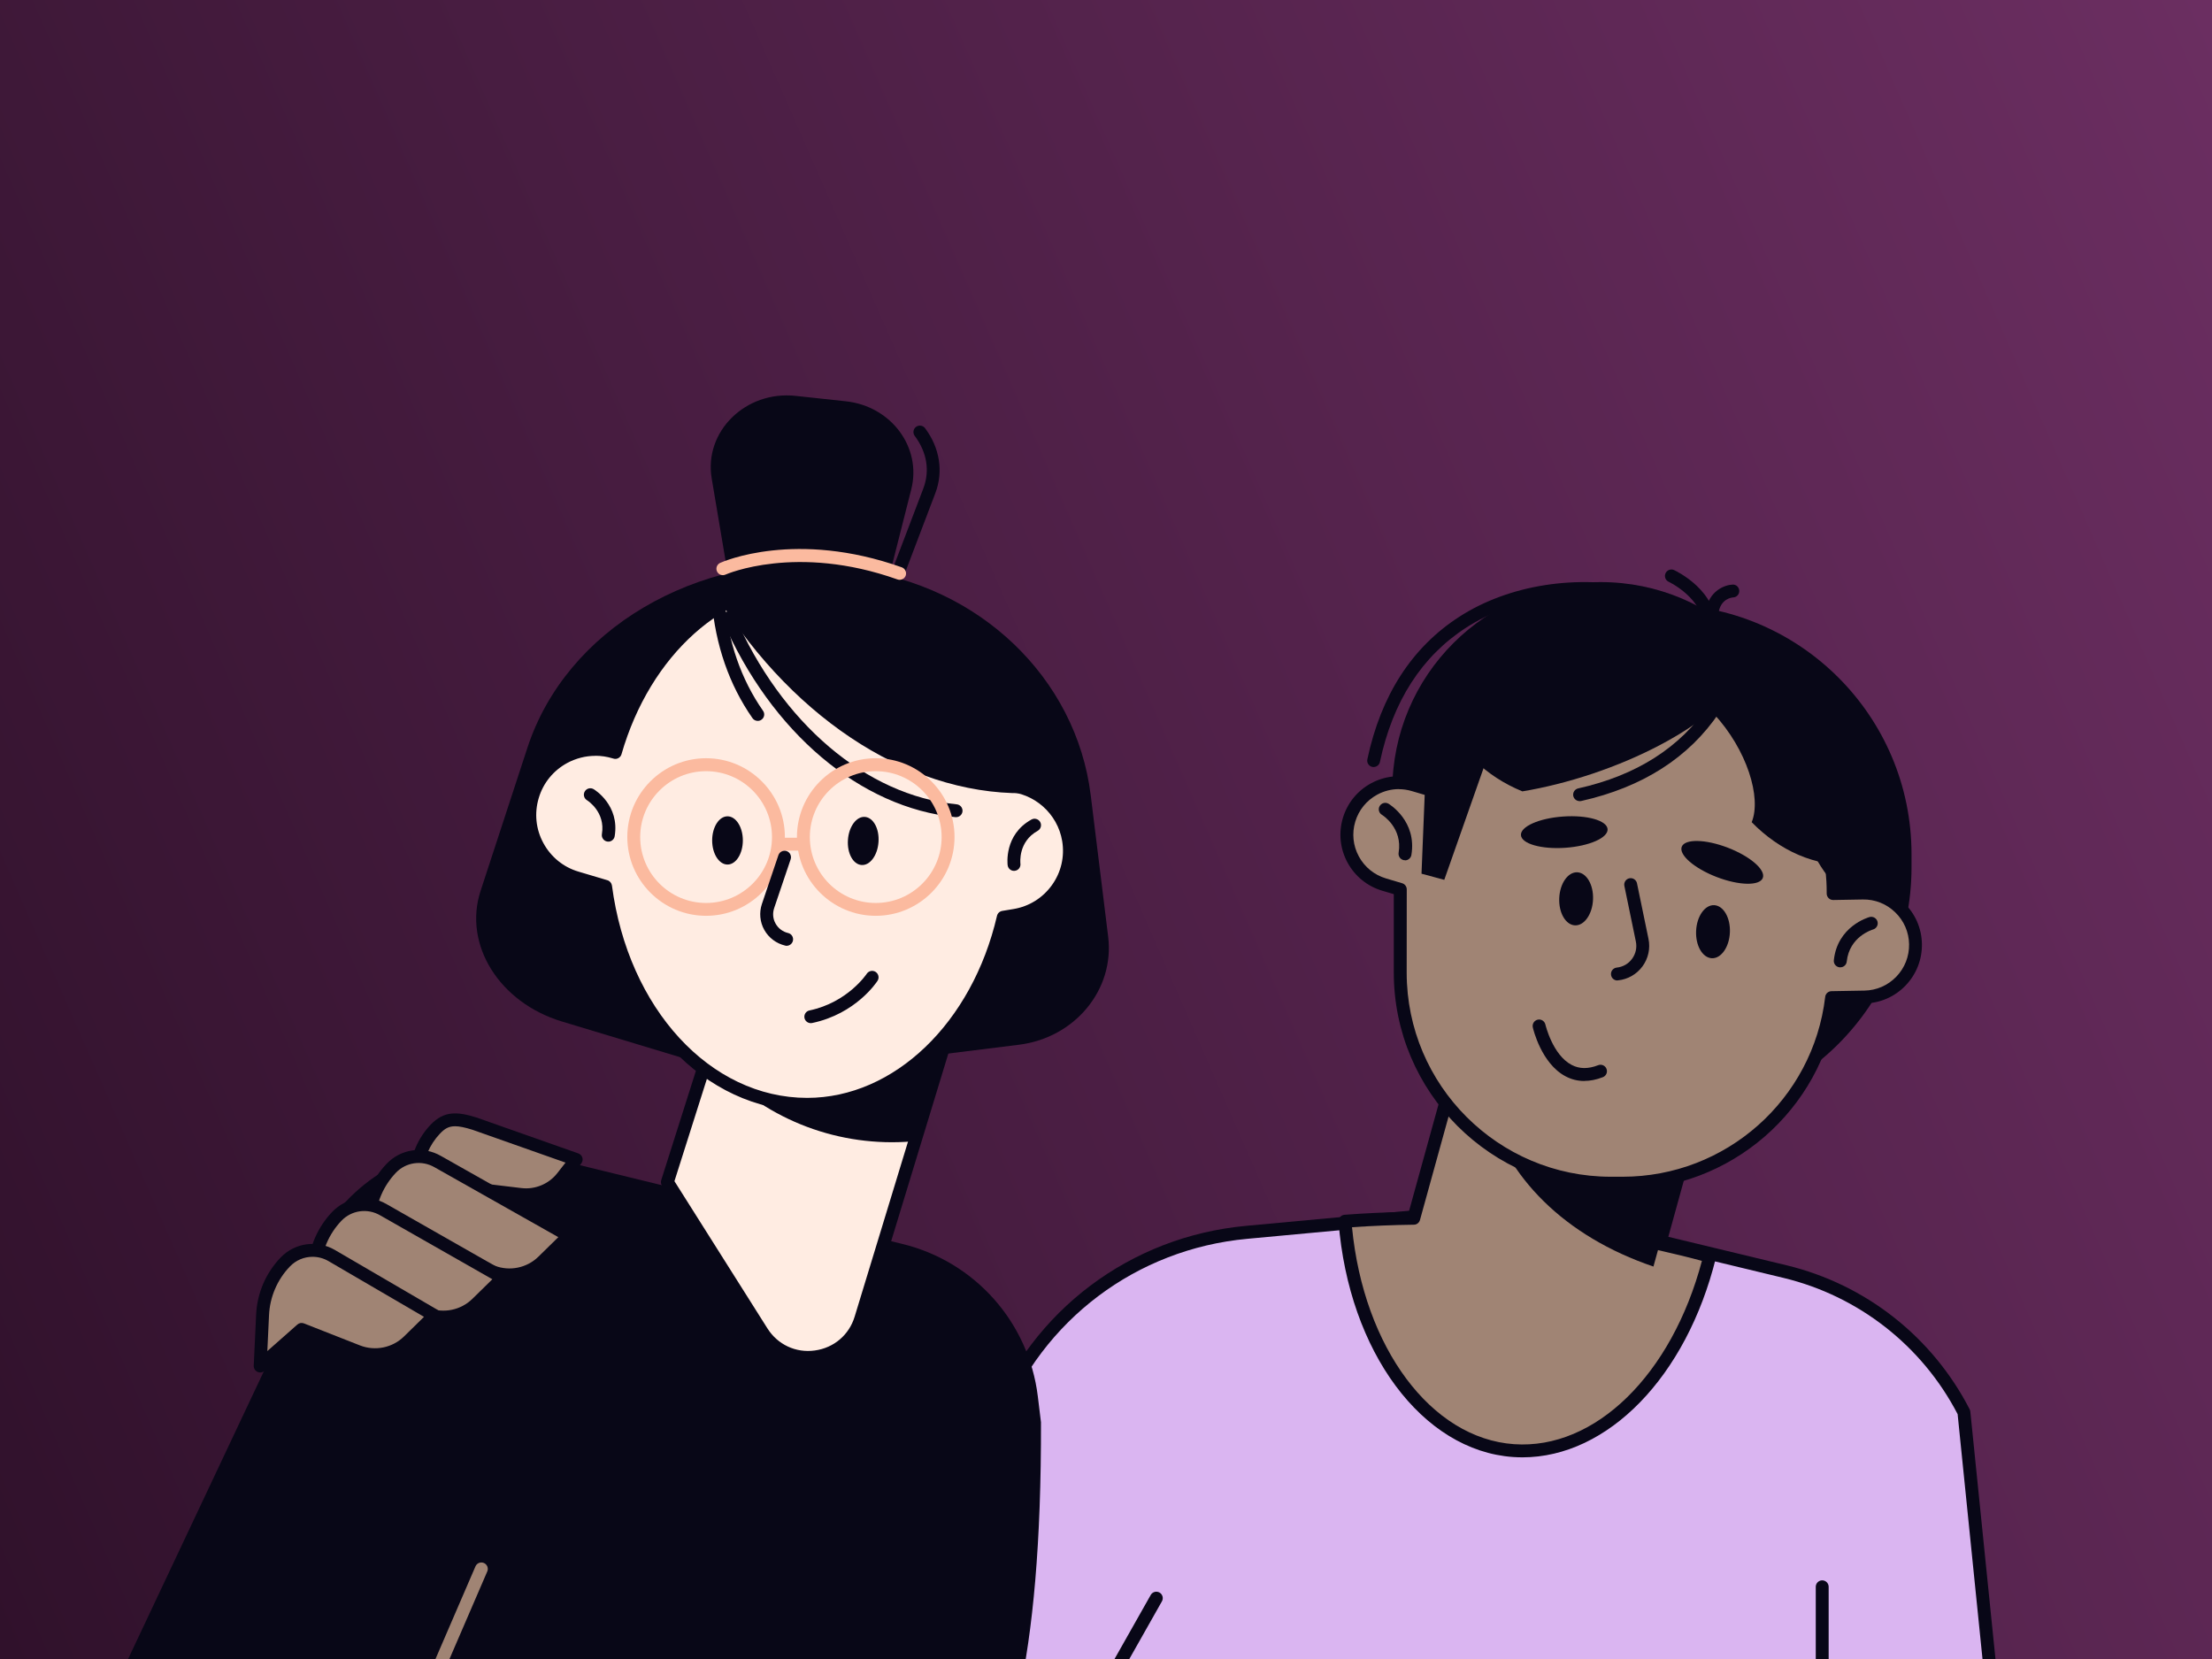 <svg width="800" height="600" viewBox="0 0 800 600" fill="none" xmlns="http://www.w3.org/2000/svg">
<rect x="0" y="0" width="800" height="600" fill="#333333" stroke="none"/>
<g clip-path="url(#clip0_724_1109)">
<rect width="800" height="600" fill="url(#paint0_linear_724_1109)"/>
<path d="M321.734 612.15L360.163 513.911C375.04 475.855 410.134 449.459 450.824 445.681L548.854 436.587L645.532 459.882C673.467 466.621 697.112 485.182 710.24 510.739L720.546 612.15C720.546 612.15 321.734 611.358 321.734 612.15Z" fill="#DAB5F1"/>
<path d="M321.733 614.483C321.453 614.483 321.173 614.436 320.894 614.319C319.704 613.853 319.097 612.501 319.564 611.288L357.992 513.048C373.289 473.92 408.78 447.221 450.613 443.35L548.643 434.256C548.899 434.256 549.156 434.256 549.413 434.302L646.09 457.597C674.725 464.499 698.859 483.48 712.337 509.667C712.476 509.923 712.547 510.203 712.594 510.507L722.9 611.918C723.04 613.2 722.107 614.343 720.825 614.483C719.566 614.599 718.399 613.69 718.26 612.407L708 511.439C695.105 486.652 672.183 468.72 645.018 462.168L548.736 438.966L451.079 448.037C411.018 451.744 377.043 477.325 362.376 514.797L323.947 613.037C323.597 613.946 322.712 614.529 321.779 614.529L321.733 614.483Z" fill="#080717"/>
<path d="M600.246 449.858L614.353 398.791L529.359 375.309L511.31 440.601C502.916 440.694 494.638 441.067 486.43 441.697C490.021 486.981 514.878 522.401 547.407 524.64C579.05 526.808 607.801 496.868 618.341 454.382C612.418 452.726 606.356 451.257 600.246 449.881V449.858Z" fill="#A08474"/>
<path d="M550.627 527.066C549.508 527.066 548.389 527.019 547.247 526.949C514.391 524.687 487.832 488.917 484.101 441.861C484.054 441.254 484.241 440.625 484.661 440.158C485.057 439.692 485.64 439.389 486.246 439.342C493.987 438.759 501.822 438.409 509.517 438.269L527.099 374.681C527.263 374.074 527.66 373.585 528.196 373.281C528.732 372.978 529.361 372.885 529.968 373.072L614.963 396.553C616.199 396.903 616.921 398.186 616.595 399.421L603.14 448.133C609.016 449.486 614.217 450.792 618.951 452.121C620.163 452.47 620.885 453.706 620.582 454.919C609.926 497.964 581.455 527.066 550.604 527.066H550.627ZM488.974 443.843C493.194 487.401 517.586 520.233 547.596 522.309C576.931 524.337 604.609 497.172 615.522 456.015C610.812 454.732 605.612 453.473 599.76 452.144C599.13 452.004 598.593 451.607 598.267 451.071C597.94 450.535 597.848 449.859 598.011 449.253L611.488 400.447L530.971 378.202L513.551 441.231C513.272 442.234 512.363 442.933 511.337 442.933C503.945 443.026 496.413 443.33 488.951 443.843H488.974Z" fill="#080717"/>
<path d="M597.987 458.066L614.356 398.791L560.375 383.867L537.523 399.374C544.682 425.77 565.808 447.129 597.987 458.066Z" fill="#080717"/>
<path d="M601.015 404.015C650.893 404.015 691.326 363.581 691.326 313.703V308.899C691.326 259.022 650.893 218.588 601.015 218.588C551.137 218.588 510.703 259.022 510.703 308.899V313.703C510.703 363.581 551.137 404.015 601.015 404.015Z" fill="#080717"/>
<path d="M578.908 376.662C537.308 376.662 503.544 342.897 503.544 301.297V285.884C503.544 244.284 537.308 210.519 578.908 210.519C620.508 210.519 654.273 244.284 654.273 285.884V301.297C654.273 342.897 620.508 376.662 578.908 376.662Z" fill="#080717"/>
<path d="M496.809 277.419C496.646 277.419 496.483 277.419 496.319 277.372C495.06 277.093 494.244 275.857 494.524 274.598C499.444 251.443 510.637 234.094 527.799 223.041C545.801 211.452 570.401 207.604 593.58 212.758C594.839 213.037 595.631 214.273 595.351 215.533C595.072 216.792 593.836 217.584 592.577 217.305C570.588 212.431 547.292 216.022 530.316 226.958C514.227 237.312 503.71 253.658 499.07 275.554C498.837 276.65 497.881 277.396 496.785 277.396L496.809 277.419Z" fill="#080717"/>
<path d="M673.61 322.937L662.954 323.123V322.587C662.954 280.544 628.862 246.453 586.819 246.453H582.529C554.057 246.453 529.224 262.099 516.189 285.278L511.292 283.832C501.335 280.871 490.864 286.537 487.903 296.494C484.942 306.451 490.608 316.921 500.565 319.882L506.441 321.631C506.441 321.958 506.418 322.284 506.418 322.587V351.735C506.418 393.778 540.51 427.869 582.553 427.869H586.843C625.831 427.869 657.964 398.558 662.418 360.759L674.309 360.549C684.686 360.363 692.965 351.782 692.778 341.405C692.592 331.028 684.009 322.75 673.633 322.937H673.61Z" fill="#A08474"/>
<path d="M586.843 430.223H582.552C539.297 430.223 504.086 395.035 504.086 351.757V323.378L499.912 322.143C494.502 320.534 490.049 316.919 487.344 311.952C484.662 306.986 484.055 301.273 485.664 295.863C487.273 290.453 490.888 285.999 495.855 283.294C500.822 280.613 506.534 280.006 511.944 281.615L515.092 282.548C529.223 258.81 554.896 244.166 582.529 244.166H586.819C629.468 244.166 664.282 278.374 665.262 320.79L673.563 320.627C679.23 320.557 684.569 322.632 688.627 326.55C692.684 330.467 694.993 335.737 695.086 341.38C695.179 347.023 693.08 352.363 689.163 356.444C685.246 360.501 679.976 362.81 674.333 362.903L664.445 363.089C658.896 401.518 625.877 430.246 586.819 430.246L586.843 430.223ZM505.928 285.393C503.223 285.393 500.542 286.069 498.093 287.398C494.222 289.497 491.4 292.971 490.141 297.192C488.882 301.412 489.349 305.866 491.447 309.737C493.546 313.608 497.021 316.429 501.241 317.689L507.118 319.438C508.12 319.741 508.796 320.673 508.773 321.699V322.632L508.749 351.78C508.749 392.47 541.862 425.582 582.552 425.582H586.843C624.222 425.582 655.725 397.624 660.109 360.524C660.248 359.358 661.205 358.496 662.371 358.472L674.262 358.262C678.669 358.193 682.775 356.397 685.829 353.226C688.884 350.054 690.516 345.88 690.446 341.497C690.376 337.089 688.58 332.985 685.409 329.931C682.238 326.876 678.087 325.22 673.679 325.314L663.023 325.5C662.324 325.5 661.788 325.267 661.345 324.824C660.902 324.381 660.645 323.775 660.645 323.168V322.632C660.645 281.942 627.533 248.83 586.843 248.83H582.552C555.97 248.83 531.322 263.24 518.241 286.465C517.704 287.421 516.585 287.864 515.535 287.561L510.638 286.116C509.076 285.649 507.49 285.416 505.928 285.416V285.393Z" fill="#080717"/>
<path d="M666.825 322.306V322.447C653.347 313.329 643.391 281.57 643.391 243.794V243.654C656.869 252.771 666.825 284.531 666.825 322.306Z" fill="#080717"/>
<path d="M508.142 311.115C508.025 311.115 507.885 311.115 507.746 311.091C506.486 310.882 505.623 309.669 505.833 308.41C507.325 299.409 500.074 294.862 499.771 294.675C498.675 293.999 498.325 292.577 499.001 291.481C499.677 290.385 501.1 290.035 502.196 290.688C502.616 290.944 512.478 297.007 510.45 309.202C510.263 310.345 509.261 311.161 508.142 311.161V311.115Z" fill="#080717"/>
<path d="M665.564 349.845C665.564 349.845 665.402 349.845 665.308 349.845C664.026 349.705 663.093 348.563 663.233 347.28C664.538 335.015 675.661 331.797 676.151 331.657C677.387 331.33 678.669 332.053 679.019 333.289C679.369 334.525 678.646 335.807 677.41 336.157C677.037 336.274 668.852 338.722 667.896 347.77C667.78 348.959 666.754 349.845 665.588 349.845H665.564Z" fill="#080717"/>
<path d="M608.227 306.241C607.108 309.156 612.752 314.053 620.843 317.178C628.934 320.302 636.419 320.442 637.538 317.528C638.657 314.613 633.015 309.716 624.924 306.591C616.832 303.466 609.347 303.327 608.227 306.241Z" fill="#080717"/>
<path d="M550.067 302.043C550.277 305.168 557.483 307.22 566.134 306.613C574.785 306.007 581.617 302.999 581.407 299.874C581.197 296.75 573.991 294.698 565.34 295.304C556.689 295.91 549.857 298.919 550.067 302.043Z" fill="#080717"/>
<path d="M584.955 354.603C583.765 354.603 582.763 353.717 582.647 352.504C582.507 351.222 583.439 350.079 584.721 349.939C586.96 349.706 588.942 348.587 590.271 346.745C591.6 344.926 592.09 342.687 591.623 340.472L587.473 320.395C587.217 319.136 588.032 317.9 589.292 317.643C590.551 317.387 591.787 318.203 592.043 319.462L596.194 339.539C596.916 343.014 596.124 346.651 594.026 349.496C591.927 352.364 588.709 354.207 585.188 354.556C585.118 354.556 585.025 354.556 584.955 354.556V354.603Z" fill="#080717"/>
<path d="M572.994 390.955C570.592 390.955 568.33 390.395 566.185 389.253C557.441 384.636 554.479 372.113 554.362 371.577C554.082 370.318 554.852 369.082 556.111 368.779C557.37 368.476 558.606 369.269 558.91 370.528C558.933 370.644 561.521 381.534 568.377 385.125C571.198 386.618 574.346 386.664 578.007 385.242C579.196 384.775 580.549 385.358 581.015 386.571C581.482 387.76 580.899 389.112 579.687 389.579C577.355 390.488 575.115 390.931 572.97 390.931L572.994 390.955Z" fill="#080717"/>
<path d="M559.443 230.503C544.076 235.656 530.668 242.489 520.781 249.647C521.131 252.446 521.737 255.244 522.67 257.972C527.031 270.984 537.291 280.731 550.583 286.21C558.627 284.881 567.208 282.736 575.999 279.798C611.443 267.882 636.463 247.199 631.893 233.605C627.322 219.987 594.887 218.611 559.443 230.526V230.503Z" fill="#080717"/>
<path d="M669.408 271.962C678.992 285.044 681.51 299.454 678.572 311.323C675.844 312.046 673.022 312.512 670.154 312.699C656.466 313.515 643.595 307.639 633.521 297.356C637.136 288.541 631.889 271.099 619.67 257.994C594.16 230.665 640.61 232.694 669.408 271.962Z" fill="#080717"/>
<path d="M563.921 324.802C563.688 330.096 566.229 334.503 569.611 334.666C572.992 334.806 575.907 330.632 576.14 325.339C576.374 320.045 573.831 315.638 570.45 315.475C567.069 315.335 564.154 319.509 563.921 324.802Z" fill="#080717"/>
<path d="M613.421 336.694C613.188 341.987 615.729 346.394 619.111 346.557C622.492 346.697 625.407 342.523 625.64 337.23C625.874 331.937 623.332 327.53 619.951 327.366C616.57 327.227 613.654 331.401 613.421 336.694Z" fill="#080717"/>
<path d="M618.231 229.733C618.231 229.733 618.138 229.733 618.091 229.733C616.809 229.663 615.83 228.544 615.9 227.261C616.553 216.652 603.611 210.449 603.495 210.402C602.329 209.866 601.816 208.467 602.376 207.301C602.935 206.135 604.31 205.646 605.476 206.182C606.129 206.485 621.426 213.76 620.563 227.565C620.493 228.8 619.467 229.757 618.231 229.757V229.733Z" fill="#080717"/>
<path d="M619.208 223.624C619.092 223.624 618.951 223.624 618.835 223.601C617.576 223.391 616.714 222.202 616.9 220.919C618.09 213.644 623.755 211.546 626.6 211.429C627.929 211.336 628.979 212.385 629.025 213.667C629.072 214.95 628.07 216.023 626.811 216.069C626.344 216.093 622.357 216.489 621.517 221.642C621.331 222.785 620.351 223.601 619.208 223.601V223.624Z" fill="#080717"/>
<path d="M571.287 289.731C570.214 289.731 569.258 288.985 569.002 287.912C568.722 286.653 569.514 285.417 570.773 285.138C591.83 280.451 607.686 270.33 617.946 255.08C618.669 254.008 620.115 253.728 621.188 254.451C622.26 255.173 622.54 256.619 621.817 257.692C610.881 273.968 594.045 284.741 571.799 289.708C571.636 289.754 571.45 289.754 571.287 289.754V289.731Z" fill="#080717"/>
<path d="M516.161 265.246L514.109 315.987L522.34 318.202L542.908 259.743L516.161 265.246Z" fill="#080717"/>
<path d="M399.852 612.78C399.455 612.78 399.058 612.687 398.708 612.477C397.589 611.847 397.193 610.425 397.823 609.306L416.174 576.847C416.804 575.727 418.226 575.331 419.345 575.96C420.465 576.59 420.861 578.012 420.231 579.132L401.881 611.591C401.461 612.36 400.668 612.78 399.852 612.78Z" fill="#080717"/>
<path d="M659.027 613.503C657.745 613.503 656.695 612.454 656.695 611.171V573.885C656.695 572.603 657.745 571.553 659.027 571.553C660.31 571.553 661.359 572.603 661.359 573.885V611.171C661.359 612.454 660.31 613.503 659.027 613.503Z" fill="#080717"/>
<path d="M368.415 613.409C373.569 589.974 376.6 558.004 376.483 514.376L375.34 505.002C372.076 478.233 352.582 456.29 326.396 449.901L187.675 416.02C164.24 410.283 139.547 418.072 123.62 436.19L40 613.409H368.415Z" fill="#080717"/>
<path d="M241.359 427.516L275.567 481.685C284.638 496.049 306.395 493.111 311.338 476.881L350.116 349.703L273.749 325.476L241.359 427.54V427.516Z" fill="#FFECE2"/>
<path d="M292.26 493.274C284.705 493.274 277.733 489.473 273.605 482.921L239.397 428.776C239.024 428.193 238.931 427.47 239.141 426.817L271.53 324.753C271.716 324.17 272.136 323.681 272.673 323.377C273.232 323.098 273.861 323.028 274.444 323.214L350.812 347.442C352.024 347.838 352.701 349.121 352.328 350.357L313.573 477.535C311.008 485.929 304.012 491.875 295.315 493.041C294.289 493.181 293.263 493.251 292.26 493.251V493.274ZM243.921 427.19L277.546 480.426C281.253 486.302 287.829 489.38 294.685 488.424C301.564 487.491 307.091 482.804 309.096 476.182L347.198 351.219L275.261 328.391L243.921 427.19Z" fill="#080717"/>
<path d="M259.172 385.799L278.316 325.451L350.113 348.233L329.616 412.825C304.083 414.877 277.966 405.69 259.172 385.799Z" fill="#080717"/>
<path d="M289.812 203.638L309.097 205.993C354.031 211.497 389.218 245.122 394.465 287.538L400.784 338.768C403.139 357.912 388.775 375.331 368.488 377.849L290.698 387.526L289.812 203.638Z" fill="#080717"/>
<path d="M325.928 205.41L303.495 203.825C251.239 200.14 204.743 227.633 190.729 270.492L173.8 322.235C167.481 341.589 180.562 362.599 203.204 369.431L290.065 395.664L325.928 205.387V205.41Z" fill="#080717"/>
<path d="M318.161 227.049C317.882 227.049 317.602 227.003 317.322 226.886C316.11 226.42 315.503 225.09 315.97 223.878L333.925 176.682C336.35 170.316 335.254 163.553 330.824 157.654C330.054 156.628 330.265 155.159 331.291 154.389C332.317 153.62 333.785 153.83 334.555 154.856C339.895 161.968 341.247 170.525 338.286 178.337L320.331 225.533C319.981 226.466 319.094 227.026 318.161 227.026V227.049Z" fill="#080717"/>
<path d="M317.304 225.371L329.569 176.985C333.416 161.829 322.34 146.905 305.924 145.133L287.736 143.174C269.641 141.215 254.53 156.092 257.398 173.045L266.772 228.705L317.304 225.371Z" fill="#080717"/>
<path d="M192.593 288.004C196.324 275.436 209.545 268.3 222.09 272.031L222.486 272.148C232.886 236.028 260.052 210.261 291.905 210.261C327.162 210.261 356.613 241.787 364.052 283.994C375.011 284.483 384.525 292.551 386.391 303.791C388.536 316.709 379.815 328.928 366.873 331.096L362.816 331.773C353.745 370.877 325.437 399.419 291.905 399.419C255.249 399.419 224.841 365.328 218.965 320.603L208.542 317.502C195.974 313.771 188.815 300.549 192.569 288.004H192.593Z" fill="#FFECE2"/>
<path d="M291.928 401.751C254.875 401.751 223.513 368.476 216.891 322.423L207.913 319.741C201.244 317.759 195.74 313.305 192.429 307.172C189.118 301.063 188.371 293.997 190.353 287.328C192.335 280.659 196.79 275.156 202.922 271.845C208.472 268.837 214.792 267.951 220.925 269.303C232.35 232.484 260.635 207.907 291.928 207.907C327.442 207.907 357.709 238.197 366.057 281.779C377.436 283.108 386.834 291.922 388.723 303.395C389.865 310.25 388.256 317.152 384.222 322.819C380.165 328.485 374.172 332.239 367.293 333.382L364.751 333.802C354.887 373.886 325.11 401.728 291.928 401.728V401.751ZM215.304 273.361C211.783 273.361 208.309 274.247 205.138 275.949C200.125 278.677 196.44 283.178 194.832 288.658C193.199 294.138 193.805 299.92 196.534 304.934C199.262 309.947 203.762 313.631 209.241 315.24L219.665 318.342C220.551 318.598 221.181 319.368 221.321 320.277C227.174 364.768 256.857 397.064 291.928 397.064C323.338 397.064 351.576 369.992 360.577 331.214C360.787 330.304 361.533 329.605 362.466 329.441L366.546 328.765C372.189 327.832 377.11 324.754 380.444 320.114C383.779 315.474 385.085 309.807 384.152 304.164C382.497 294.254 374.032 286.746 364.005 286.303C362.909 286.256 362 285.463 361.813 284.367C354.491 242.767 325.11 212.57 291.952 212.57C262.151 212.57 235.148 236.774 224.772 272.778C224.609 273.384 224.189 273.874 223.653 274.177C223.116 274.48 222.463 274.55 221.88 274.364L221.484 274.247C219.455 273.641 217.403 273.337 215.351 273.337L215.304 273.361Z" fill="#080717"/>
<path d="M259.399 215.716C269.519 209.024 280.875 205.246 292.884 205.246C329.167 205.246 359.504 239.5 367.153 285.344C369.554 285.461 371.862 285.95 374.077 286.767C331.405 288.912 287.893 261.466 259.375 215.716H259.399Z" fill="#080717"/>
<path d="M345.794 295.535C345.794 295.535 345.63 295.535 345.56 295.535C311.166 292.153 278.894 264.894 261.358 224.39C260.845 223.201 261.382 221.826 262.571 221.313C263.76 220.8 265.136 221.336 265.626 222.525C282.485 261.467 313.288 287.676 346.003 290.894C347.286 291.011 348.219 292.153 348.103 293.436C347.986 294.648 346.96 295.535 345.794 295.535Z" fill="#080717"/>
<path d="M274.049 260.721C273.303 260.721 272.581 260.371 272.137 259.718C263.72 247.663 258.753 233.345 257.377 217.139C257.26 215.857 258.217 214.737 259.499 214.621C260.782 214.481 261.901 215.46 262.018 216.743C263.324 232.133 268.01 245.681 275.962 257.06C276.708 258.109 276.452 259.578 275.379 260.301C274.983 260.581 274.516 260.721 274.049 260.721Z" fill="#080717"/>
<path d="M219.997 304.373C219.881 304.373 219.74 304.373 219.6 304.35C218.341 304.14 217.478 302.927 217.688 301.668C219.017 293.647 212.535 289.566 212.279 289.403C211.183 288.726 210.833 287.304 211.509 286.208C212.162 285.112 213.585 284.762 214.704 285.415C215.1 285.648 224.171 291.245 222.305 302.437C222.119 303.58 221.116 304.396 219.997 304.396V304.373Z" fill="#080717"/>
<path d="M366.737 314.958C365.595 314.958 364.593 314.118 364.429 312.929C364.383 312.486 363.1 301.876 373.034 296.397C374.153 295.767 375.575 296.187 376.205 297.306C376.834 298.425 376.414 299.848 375.295 300.477C368.183 304.418 369.023 312.02 369.046 312.346C369.209 313.629 368.3 314.795 367.017 314.935C366.924 314.935 366.808 314.935 366.714 314.935L366.737 314.958Z" fill="#080717"/>
<path d="M316.722 331.212C301.005 331.212 288.227 318.433 288.227 302.717C288.227 287 301.005 274.222 316.722 274.222C332.439 274.222 345.216 287 345.216 302.717C345.216 318.433 332.439 331.212 316.722 331.212ZM316.722 278.909C303.594 278.909 292.89 289.588 292.89 302.74C292.89 315.891 303.57 326.571 316.722 326.571C329.874 326.571 340.553 315.891 340.553 302.74C340.553 289.588 329.874 278.909 316.722 278.909Z" fill="#FBBA9F"/>
<path d="M255.37 331.212C239.654 331.212 226.875 318.433 226.875 302.717C226.875 287 239.654 274.222 255.37 274.222C271.087 274.222 283.865 287 283.865 302.717C283.865 318.433 271.087 331.212 255.37 331.212ZM255.37 278.909C242.242 278.909 231.539 289.588 231.539 302.74C231.539 315.891 242.219 326.571 255.37 326.571C268.522 326.571 279.201 315.891 279.201 302.74C279.201 289.588 268.522 278.909 255.37 278.909Z" fill="#FBBA9F"/>
<path d="M288.874 307.637H283.535C282.252 307.637 281.203 306.587 281.203 305.305C281.203 304.022 282.252 302.973 283.535 302.973H288.874C290.156 302.973 291.206 304.022 291.206 305.305C291.206 306.587 290.156 307.637 288.874 307.637Z" fill="#FBBA9F"/>
<path d="M317.721 304.536C317.395 309.34 314.644 313.071 311.589 312.838C308.534 312.628 306.319 308.547 306.669 303.744C306.996 298.94 309.747 295.209 312.802 295.442C315.856 295.675 318.071 299.733 317.721 304.536Z" fill="#080717"/>
<path d="M268.661 303.952C268.661 308.756 266.167 312.673 263.112 312.673C260.057 312.673 257.562 308.779 257.562 303.952C257.562 299.126 260.057 295.231 263.112 295.231C266.167 295.231 268.661 299.126 268.661 303.952Z" fill="#080717"/>
<path d="M293.24 370.036C292.167 370.036 291.188 369.29 290.954 368.194C290.698 366.935 291.491 365.699 292.75 365.443C306.601 362.528 313.386 352.291 313.456 352.198C314.156 351.125 315.602 350.799 316.675 351.498C317.748 352.198 318.074 353.644 317.374 354.716C317.071 355.206 309.539 366.679 293.706 369.99C293.543 370.013 293.38 370.036 293.217 370.036H293.24Z" fill="#080717"/>
<path d="M284.49 342.056C284.326 342.056 284.141 342.056 283.977 341.986C280.783 341.24 278.031 339.188 276.422 336.32C274.813 333.452 274.509 330.024 275.559 326.922L281.528 309.271C281.948 308.058 283.277 307.405 284.49 307.802C285.702 308.221 286.355 309.55 285.958 310.763L279.99 328.415C279.36 330.304 279.523 332.309 280.502 334.035C281.482 335.783 283.091 336.973 285.026 337.439C286.285 337.719 287.055 338.978 286.775 340.237C286.518 341.31 285.563 342.056 284.514 342.056H284.49Z" fill="#080717"/>
<path d="M325.347 209.701C325.091 209.701 324.834 209.655 324.577 209.561C288.038 196.573 262.644 207.696 262.388 207.812C261.222 208.349 259.823 207.812 259.31 206.646C258.774 205.481 259.31 204.105 260.476 203.569C261.572 203.079 287.852 191.56 326.141 205.177C327.353 205.62 327.983 206.95 327.563 208.162C327.213 209.118 326.327 209.701 325.371 209.701H325.347Z" fill="#FBBA9F"/>
<path d="M162.443 428.894L149.852 440.04L150.575 424.487C150.854 418.47 153.279 412.757 157.43 408.397C161.114 404.526 164.448 404.13 171.63 406.392L208.403 419.356L203.39 425.746C199.823 430.316 194.11 432.671 188.373 431.972L162.466 428.87L162.443 428.894Z" fill="#A08474"/>
<path d="M149.827 442.371C149.477 442.371 149.151 442.301 148.825 442.138C147.985 441.742 147.448 440.856 147.495 439.923L148.218 424.37C148.521 417.794 151.18 411.544 155.727 406.788C160.554 401.727 165.264 401.961 172.306 404.153L209.148 417.141C209.848 417.397 210.408 417.957 210.618 418.68C210.828 419.403 210.687 420.172 210.221 420.778L205.208 427.168C201.15 432.344 194.598 435.049 188.069 434.28L163.188 431.295L151.366 441.742C150.923 442.138 150.386 442.325 149.827 442.325V442.371ZM164.587 407.324C162.209 407.324 160.763 408.257 159.107 410.005C155.353 413.97 153.138 419.146 152.882 424.579L152.416 434.63L160.88 427.145C161.37 426.702 162.046 426.491 162.699 426.585L188.605 429.686C193.525 430.269 198.469 428.217 201.523 424.323L204.531 420.475L170.837 408.583C168.132 407.744 166.174 407.324 164.611 407.324H164.587Z" fill="#080717"/>
<path d="M147.455 446.848L132.484 460.093L133.347 441.625C133.674 434.49 136.565 427.704 141.509 422.527C145.893 417.934 152.865 416.931 158.368 420.149L205.797 446.942L196.4 456.152C191.527 460.933 184.321 462.402 177.979 459.907L147.478 446.872L147.455 446.848Z" fill="#A08474"/>
<path d="M184.25 463.405C181.848 463.405 179.422 462.962 177.09 462.053L147.896 449.554L134.045 461.82C133.345 462.449 132.343 462.589 131.503 462.169C130.664 461.773 130.128 460.887 130.175 459.954L131.037 441.486C131.386 433.791 134.511 426.469 139.828 420.896C144.981 415.486 153.096 414.344 159.532 418.098L206.938 444.867C207.568 445.24 208.011 445.87 208.104 446.593C208.197 447.316 207.941 448.039 207.428 448.552L198.03 457.786C194.299 461.446 189.332 463.405 184.272 463.405H184.25ZM147.453 444.518C147.756 444.518 148.083 444.587 148.362 444.704L178.863 457.739C184.273 459.861 190.546 458.602 194.743 454.474L201.925 447.432L157.2 422.179C152.583 419.497 146.846 420.313 143.185 424.137C138.638 428.918 135.981 435.144 135.677 441.719L135.071 454.684L145.915 445.101C146.358 444.704 146.893 444.518 147.453 444.518Z" fill="#080717"/>
<path d="M127.775 464.243L112.805 477.488L113.668 459.02C113.994 451.885 116.886 445.099 121.829 439.922C126.213 435.329 133.185 434.326 138.688 437.544L181.943 462.191L172.546 471.425C167.673 476.206 160.468 477.675 154.125 475.18L127.822 464.29L127.775 464.243Z" fill="#A08474"/>
<path d="M112.803 479.819C112.454 479.819 112.127 479.749 111.8 479.586C110.961 479.189 110.425 478.303 110.472 477.37L111.335 458.902C111.684 451.207 114.809 443.885 120.126 438.312C125.279 432.902 133.394 431.737 139.853 435.514L183.085 460.138C183.715 460.511 184.158 461.141 184.251 461.864C184.344 462.586 184.088 463.31 183.575 463.823L174.177 473.056C168.65 478.466 160.443 480.122 153.261 477.324L128.263 466.97L114.389 479.236C113.946 479.632 113.41 479.819 112.85 479.819H112.803ZM127.774 461.91C128.077 461.91 128.38 461.98 128.659 462.097L154.963 472.986C160.396 475.132 166.668 473.849 170.866 469.722L178.072 462.657L137.497 439.548C132.903 436.867 127.144 437.683 123.483 441.507C118.936 446.264 116.278 452.513 115.974 459.089L115.369 472.054L126.211 462.47C126.654 462.073 127.191 461.887 127.751 461.887L127.774 461.91Z" fill="#080717"/>
<path d="M109.072 480.799L94.102 494.044L94.965 475.576C95.291 468.44 98.183 461.655 103.126 456.478C107.51 451.885 114.482 450.882 119.985 454.1L157.154 475.786L147.758 484.996C142.884 489.777 135.678 491.246 129.335 488.751L109.096 480.799H109.072Z" fill="#A08474"/>
<path d="M94.1 496.376C93.751 496.376 93.424 496.306 93.097 496.142C92.258 495.746 91.722 494.86 91.768 493.927L92.632 475.459C92.981 467.764 96.106 460.442 101.423 454.869C106.576 449.459 114.69 448.317 121.126 452.071L158.295 473.757C158.925 474.13 159.345 474.76 159.438 475.482C159.531 476.205 159.275 476.928 158.762 477.441L149.365 486.675C143.862 492.085 135.653 493.764 128.448 490.919L109.537 483.504L95.64 495.793C95.197 496.189 94.66 496.376 94.1 496.376ZM113.035 454.543C110.004 454.543 107.018 455.755 104.803 458.087C100.256 462.844 97.598 469.093 97.295 475.669L96.688 488.634L107.532 479.05C108.185 478.467 109.117 478.304 109.933 478.63L130.174 486.582C135.654 488.727 141.926 487.468 146.123 483.341L153.352 476.252L118.818 456.105C117.022 455.056 115.04 454.543 113.058 454.543H113.035Z" fill="#080717"/>
<path d="M154.472 615.231C154.169 615.231 153.843 615.161 153.54 615.044C152.351 614.531 151.814 613.155 152.327 611.989L171.961 566.495C172.474 565.306 173.85 564.77 175.016 565.283C176.205 565.796 176.741 567.172 176.228 568.337L156.593 613.831C156.22 614.718 155.358 615.231 154.448 615.231H154.472Z" fill="#A08474"/>
</g>
<defs>
<linearGradient id="paint0_linear_724_1109" x1="800" y1="-2.71726e-05" x2="-91.619" y2="391.164" gradientUnits="userSpaceOnUse">
<stop stop-color="#6B2E61"/>
<stop offset="1" stop-color="#30112B"/>
</linearGradient>
<clipPath id="clip0_724_1109">
<rect width="800" height="600" fill="white"/>
</clipPath>
</defs>
</svg>

